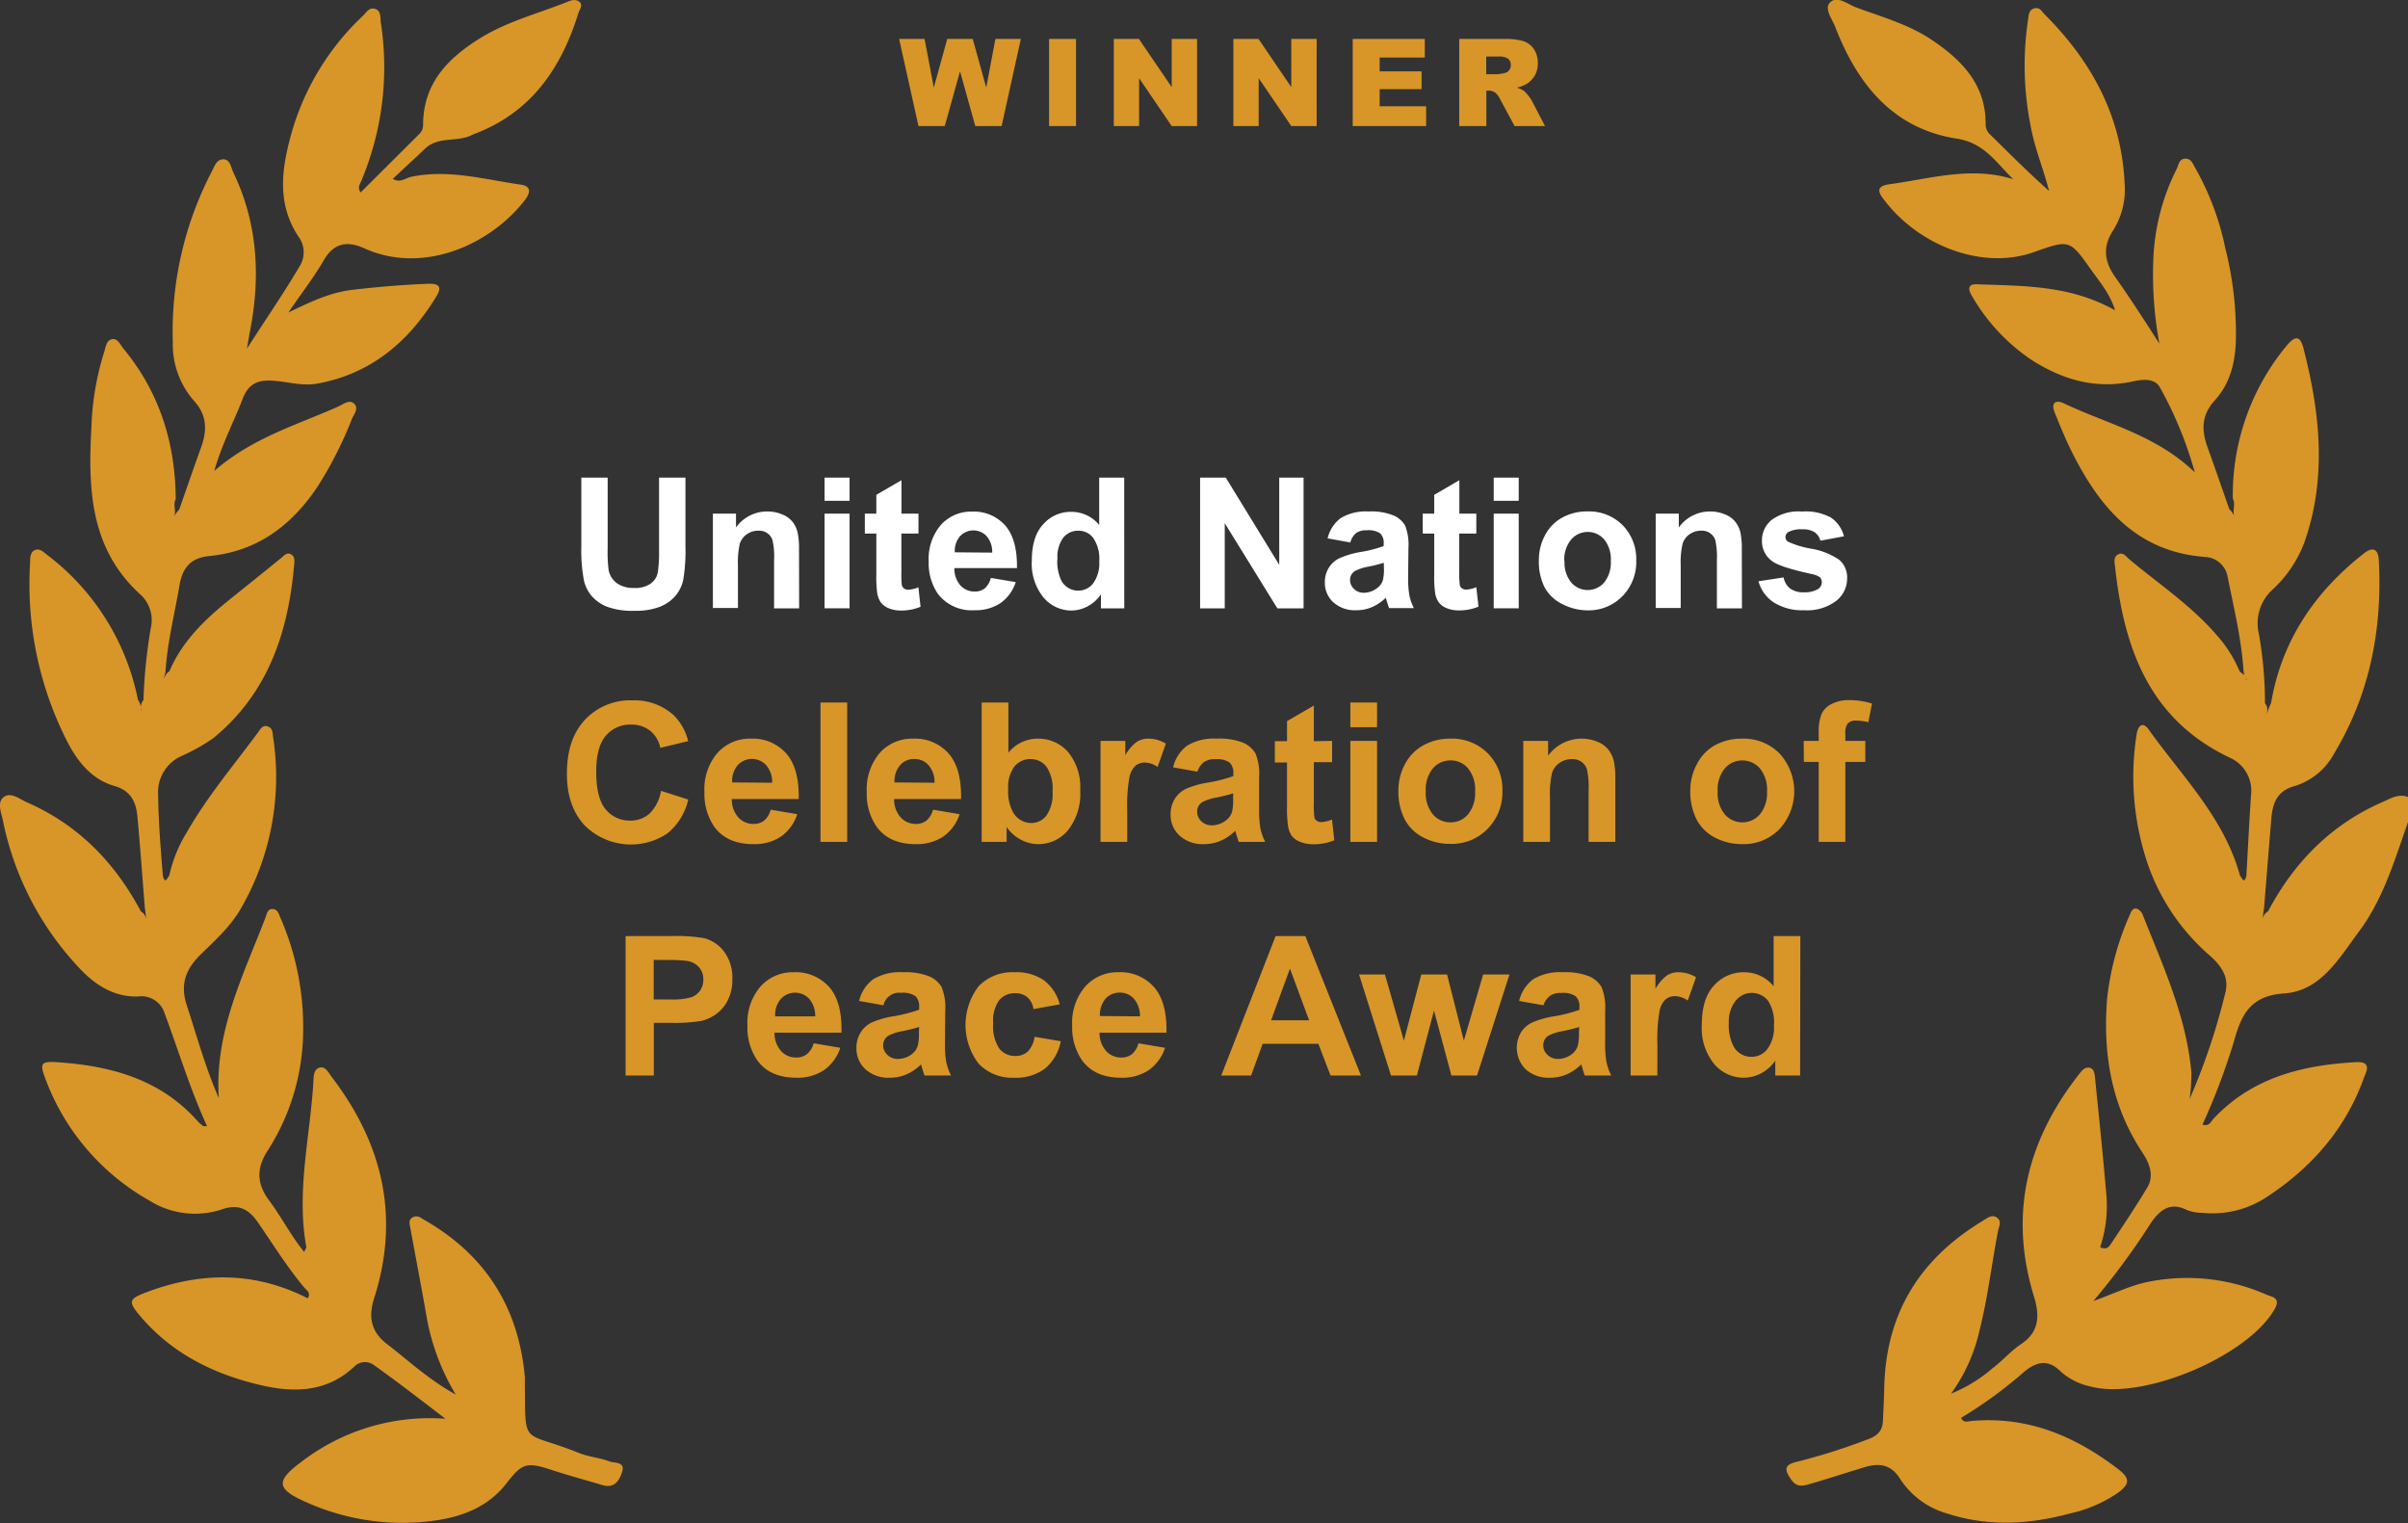<svg xmlns="http://www.w3.org/2000/svg" viewBox="0 0 395.88 250.35"><rect x="0" y="0" width="395.88" height="250.35" fill="#333333" stroke="none"/><defs><style>.cls-1{fill:#fff;}.cls-2{fill:#d89628;}</style></defs><g id="Layer_2" data-name="Layer 2"><g id="Layer_1-2" data-name="Layer 1"><path class="cls-1" d="M95.57,78.51H99.9V90.14a23.82,23.82,0,0,0,.16,3.59,3.52,3.52,0,0,0,1.33,2.12,4.63,4.63,0,0,0,2.86.8,4.37,4.37,0,0,0,2.78-.76A2.92,2.92,0,0,0,108.16,94a23.78,23.78,0,0,0,.19-3.65V78.51h4.34V89.79a29.31,29.31,0,0,1-.35,5.46A6.09,6.09,0,0,1,111,98a6.61,6.61,0,0,1-2.53,1.75,11.06,11.06,0,0,1-4.13.65,11.94,11.94,0,0,1-4.66-.71,6.64,6.64,0,0,1-2.51-1.84A6,6,0,0,1,96,95.41,26.28,26.28,0,0,1,95.57,90Z"/><path class="cls-1" d="M131.38,100h-4.12V92.05a12.13,12.13,0,0,0-.26-3.26,2.25,2.25,0,0,0-.86-1.15,2.38,2.38,0,0,0-1.42-.41,3.27,3.27,0,0,0-1.92.58,3,3,0,0,0-1.17,1.55,13.55,13.55,0,0,0-.31,3.58v7H117.2V84.43H121v2.28a6.25,6.25,0,0,1,5.13-2.63,6.11,6.11,0,0,1,2.49.49,4.14,4.14,0,0,1,1.71,1.25,4.58,4.58,0,0,1,.8,1.73,12.9,12.9,0,0,1,.23,2.77Z"/><path class="cls-1" d="M135.56,82.32V78.51h4.11v3.81Zm0,17.67V84.43h4.11V100Z"/><path class="cls-1" d="M151,84.43v3.28h-2.81V94a16.3,16.3,0,0,0,.08,2.22,1,1,0,0,0,.37.52,1.13,1.13,0,0,0,.69.2,5.34,5.34,0,0,0,1.66-.39l.35,3.19a8.19,8.19,0,0,1-3.25.62,5.18,5.18,0,0,1-2-.38,3,3,0,0,1-1.31-1,3.85,3.85,0,0,1-.58-1.61,19.69,19.69,0,0,1-.13-2.9V87.71h-1.89V84.43h1.89V81.34l4.13-2.4v5.49Z"/><path class="cls-1" d="M162.89,95l4.1.69a6.74,6.74,0,0,1-2.5,3.44,7.36,7.36,0,0,1-4.27,1.18,7,7,0,0,1-6-2.65,8.91,8.91,0,0,1-1.54-5.37,8.57,8.57,0,0,1,2-6,6.66,6.66,0,0,1,5.11-2.19,6.9,6.9,0,0,1,5.48,2.29q2,2.3,1.92,7H156.9a4.19,4.19,0,0,0,1,2.85,3.13,3.13,0,0,0,2.38,1,2.52,2.52,0,0,0,1.62-.53A3.25,3.25,0,0,0,162.89,95Zm.23-4.16a3.93,3.93,0,0,0-.92-2.71,3,3,0,0,0-4.36,0,3.76,3.76,0,0,0-.87,2.66Z"/><path class="cls-1" d="M184.83,100H181V97.7a6.19,6.19,0,0,1-2.25,2,5.71,5.71,0,0,1-2.61.66,6,6,0,0,1-4.6-2.16,8.81,8.81,0,0,1-1.91-6q0-4,1.86-6a6,6,0,0,1,4.7-2.06,5.85,5.85,0,0,1,4.52,2.16V78.51h4.11Zm-11-8.12a7.22,7.22,0,0,0,.68,3.6,3.12,3.12,0,0,0,2.79,1.61,3.06,3.06,0,0,0,2.42-1.2,5.61,5.61,0,0,0,1-3.61,6.05,6.05,0,0,0-1-3.86,3,3,0,0,0-2.47-1.18,3.09,3.09,0,0,0-2.46,1.16A5.33,5.33,0,0,0,173.85,91.87Z"/><path class="cls-1" d="M197.3,100V78.51h4.22l8.79,14.34V78.51h4V100H210l-8.65-14v14Z"/><path class="cls-1" d="M222,89.17l-3.74-.67a5.8,5.8,0,0,1,2.17-3.34A8,8,0,0,1,225,84.08a9.75,9.75,0,0,1,4.1.65,4.13,4.13,0,0,1,1.9,1.65,8.61,8.61,0,0,1,.55,3.69l-.05,4.8a16.85,16.85,0,0,0,.2,3,8.94,8.94,0,0,0,.74,2.09h-4.07c-.11-.28-.24-.68-.4-1.22-.07-.24-.11-.41-.14-.48a7.53,7.53,0,0,1-2.26,1.53,6.3,6.3,0,0,1-2.56.52A5.31,5.31,0,0,1,219.19,99a4.33,4.33,0,0,1-1.38-3.29,4.4,4.4,0,0,1,.63-2.35,4.12,4.12,0,0,1,1.76-1.59,14.47,14.47,0,0,1,3.28-1,21.57,21.57,0,0,0,4-1v-.41a2.13,2.13,0,0,0-.58-1.69,3.5,3.5,0,0,0-2.21-.5,2.94,2.94,0,0,0-1.72.43A3,3,0,0,0,222,89.17Zm5.5,3.34a23,23,0,0,1-2.5.63,7.85,7.85,0,0,0-2.24.72,1.72,1.72,0,0,0-.81,1.45,2,2,0,0,0,.65,1.5,2.24,2.24,0,0,0,1.64.63,3.55,3.55,0,0,0,2.12-.74,2.51,2.51,0,0,0,1-1.36,8,8,0,0,0,.16-2Z"/><path class="cls-1" d="M242.71,84.43v3.28H239.9V94A14.65,14.65,0,0,0,240,96.2a.89.89,0,0,0,.36.52,1.16,1.16,0,0,0,.7.2,5.35,5.35,0,0,0,1.65-.39l.36,3.19a8.24,8.24,0,0,1-3.26.62,5.09,5.09,0,0,1-2-.38,2.89,2.89,0,0,1-1.31-1,3.72,3.72,0,0,1-.58-1.61,19.69,19.69,0,0,1-.13-2.9V87.71h-1.89V84.43h1.89V81.34l4.13-2.4v5.49Z"/><path class="cls-1" d="M245.57,82.32V78.51h4.11v3.81Zm0,17.67V84.43h4.11V100Z"/><path class="cls-1" d="M253,92a8.34,8.34,0,0,1,1-4,6.91,6.91,0,0,1,2.86-2.93,8.46,8.46,0,0,1,4.14-1,7.78,7.78,0,0,1,5.79,2.29A7.93,7.93,0,0,1,269,92.16,8,8,0,0,1,266.73,98a7.72,7.72,0,0,1-5.74,2.33,9.07,9.07,0,0,1-4.08-1,6.62,6.62,0,0,1-3-2.83A9.41,9.41,0,0,1,253,92Zm4.22.22a5.11,5.11,0,0,0,1.1,3.54,3.59,3.59,0,0,0,5.41,0,5.26,5.26,0,0,0,1.09-3.57,5.17,5.17,0,0,0-1.09-3.52,3.59,3.59,0,0,0-5.41,0A5.12,5.12,0,0,0,257.17,92.21Z"/><path class="cls-1" d="M286.38,100h-4.12V92.05a12.58,12.58,0,0,0-.26-3.26,2.3,2.3,0,0,0-.86-1.15,2.41,2.41,0,0,0-1.43-.41,3.32,3.32,0,0,0-1.92.58,3,3,0,0,0-1.16,1.55,13.43,13.43,0,0,0-.32,3.58v7H272.2V84.43H276v2.28a6.25,6.25,0,0,1,5.13-2.63,6.18,6.18,0,0,1,2.49.49,4,4,0,0,1,1.7,1.25,4.45,4.45,0,0,1,.81,1.73,12.9,12.9,0,0,1,.23,2.77Z"/><path class="cls-1" d="M289.1,95.55l4.13-.63a3,3,0,0,0,1.07,1.82,3.59,3.59,0,0,0,2.26.62,4.09,4.09,0,0,0,2.4-.58,1.32,1.32,0,0,0,.54-1.1,1.12,1.12,0,0,0-.29-.78,3.49,3.49,0,0,0-1.38-.54q-5-1.1-6.31-2a4,4,0,0,1-1.85-3.5,4.3,4.3,0,0,1,1.6-3.4,7.48,7.48,0,0,1,5-1.37,8.6,8.6,0,0,1,4.75,1,5.32,5.32,0,0,1,2.13,3.07l-3.88.72a2.39,2.39,0,0,0-.94-1.39,3.5,3.5,0,0,0-2-.48,4.52,4.52,0,0,0-2.33.45,1,1,0,0,0-.47.83.91.91,0,0,0,.41.75,15.43,15.43,0,0,0,3.85,1.16,11.52,11.52,0,0,1,4.59,1.83,3.8,3.8,0,0,1,1.29,3.06,4.68,4.68,0,0,1-1.79,3.68,7.92,7.92,0,0,1-5.28,1.54,8.71,8.71,0,0,1-5-1.29A6,6,0,0,1,289.1,95.55Z"/><path class="cls-2" d="M108.67,130l4.48,1.43a10,10,0,0,1-3.43,5.57,10.78,10.78,0,0,1-13.58-1.3q-2.94-3.12-2.94-8.52,0-5.73,3-8.89a10.13,10.13,0,0,1,7.77-3.16,9.56,9.56,0,0,1,6.83,2.48,9.06,9.06,0,0,1,2.34,4.22l-4.58,1.1a4.86,4.86,0,0,0-1.69-2.82,4.92,4.92,0,0,0-3.14-1,5.22,5.22,0,0,0-4.13,1.83c-1.06,1.22-1.58,3.19-1.58,5.92q0,4.35,1.56,6.19a5.06,5.06,0,0,0,4.06,1.84,4.62,4.62,0,0,0,3.17-1.17A6.8,6.8,0,0,0,108.67,130Z"/><path class="cls-2" d="M126.7,133.1l4.37.74a7.19,7.19,0,0,1-2.66,3.66,7.8,7.8,0,0,1-4.55,1.26q-4.33,0-6.41-2.83a9.51,9.51,0,0,1-1.64-5.72,9.15,9.15,0,0,1,2.16-6.46,7.1,7.1,0,0,1,5.45-2.33,7.36,7.36,0,0,1,5.84,2.44q2.15,2.44,2.05,7.49h-11a4.4,4.4,0,0,0,1.06,3,3.31,3.31,0,0,0,2.53,1.09,2.73,2.73,0,0,0,1.74-.56A3.48,3.48,0,0,0,126.7,133.1Zm.25-4.43a4.25,4.25,0,0,0-1-2.9,3.18,3.18,0,0,0-4.66,0,4,4,0,0,0-.92,2.85Z"/><path class="cls-2" d="M134.89,138.39V115.48h4.39v22.91Z"/><path class="cls-2" d="M153.39,133.1l4.37.74a7.19,7.19,0,0,1-2.66,3.66,7.83,7.83,0,0,1-4.56,1.26c-2.88,0-5-.94-6.4-2.83a9.45,9.45,0,0,1-1.64-5.72,9.2,9.2,0,0,1,2.15-6.46,7.14,7.14,0,0,1,5.46-2.33,7.37,7.37,0,0,1,5.84,2.44q2.15,2.44,2.05,7.49H147a4.4,4.4,0,0,0,1.06,3,3.31,3.31,0,0,0,2.53,1.09,2.68,2.68,0,0,0,1.73-.56A3.49,3.49,0,0,0,153.39,133.1Zm.25-4.43a4.2,4.2,0,0,0-1-2.9,3,3,0,0,0-2.28-1,3,3,0,0,0-2.37,1,4,4,0,0,0-.93,2.85Z"/><path class="cls-2" d="M161.39,138.39V115.48h4.39v8.25a6.21,6.21,0,0,1,4.81-2.31,6.5,6.5,0,0,1,5,2.19,9.13,9.13,0,0,1,2,6.31,9.62,9.62,0,0,1-2,6.54,6.3,6.3,0,0,1-4.92,2.3,6.09,6.09,0,0,1-2.8-.71,6.59,6.59,0,0,1-2.38-2.1v2.44Zm4.36-8.66a7.06,7.06,0,0,0,.81,3.81,3.46,3.46,0,0,0,3,1.75,3.11,3.11,0,0,0,2.48-1.24,6.12,6.12,0,0,0,1-3.91,6.49,6.49,0,0,0-1-4.11,3.29,3.29,0,0,0-2.64-1.25,3.34,3.34,0,0,0-2.63,1.22A5.69,5.69,0,0,0,165.75,129.73Z"/><path class="cls-2" d="M185.32,138.39h-4.39v-16.6H185v2.36a7.07,7.07,0,0,1,1.89-2.2,3.37,3.37,0,0,1,1.89-.53,5.56,5.56,0,0,1,2.89.82l-1.36,3.83a3.83,3.83,0,0,0-2.06-.72,2.44,2.44,0,0,0-1.56.51,3.49,3.49,0,0,0-1,1.84,26.31,26.31,0,0,0-.37,5.56Z"/><path class="cls-2" d="M196.86,126.85l-4-.71a6.23,6.23,0,0,1,2.31-3.57,8.5,8.5,0,0,1,4.88-1.15,10.52,10.52,0,0,1,4.37.69,4.38,4.38,0,0,1,2,1.77,9.06,9.06,0,0,1,.58,3.93l0,5.12a17.88,17.88,0,0,0,.21,3.23,9.38,9.38,0,0,0,.79,2.23h-4.35c-.11-.3-.25-.73-.42-1.3a4.37,4.37,0,0,0-.16-.52,7.84,7.84,0,0,1-2.4,1.64,6.84,6.84,0,0,1-2.74.55,5.62,5.62,0,0,1-4-1.39,4.61,4.61,0,0,1-1.48-3.52,4.68,4.68,0,0,1,.67-2.5,4.4,4.4,0,0,1,1.88-1.69,14.67,14.67,0,0,1,3.5-1,24.51,24.51,0,0,0,4.26-1.08v-.44a2.29,2.29,0,0,0-.62-1.8,3.76,3.76,0,0,0-2.36-.54,3.14,3.14,0,0,0-1.83.46A3.17,3.17,0,0,0,196.86,126.85Zm5.87,3.57c-.56.18-1.45.41-2.67.67a8,8,0,0,0-2.39.76,1.85,1.85,0,0,0-.86,1.55,2.16,2.16,0,0,0,.69,1.6,2.41,2.41,0,0,0,1.75.67,3.8,3.8,0,0,0,2.26-.78,2.79,2.79,0,0,0,1.05-1.46,8.92,8.92,0,0,0,.17-2.14Z"/><path class="cls-2" d="M219,121.79v3.5h-3V132a16,16,0,0,0,.09,2.37.89.89,0,0,0,.39.55,1.2,1.2,0,0,0,.74.22,5.76,5.76,0,0,0,1.77-.42l.37,3.4a8.69,8.69,0,0,1-3.47.66,5.44,5.44,0,0,1-2.14-.4,3.15,3.15,0,0,1-1.4-1,4.08,4.08,0,0,1-.61-1.71,19.92,19.92,0,0,1-.15-3.09v-7.24h-2v-3.5h2v-3.3l4.41-2.56v5.86Z"/><path class="cls-2" d="M222,119.54v-4.06h4.39v4.06Zm0,18.85v-16.6h4.39v16.6Z"/><path class="cls-2" d="M229.9,129.85a9,9,0,0,1,1.08-4.23,7.45,7.45,0,0,1,3.06-3.13,9.11,9.11,0,0,1,4.41-1.07,8.27,8.27,0,0,1,6.17,2.44A8.43,8.43,0,0,1,247,130a8.54,8.54,0,0,1-2.43,6.24,8.19,8.19,0,0,1-6.12,2.48,9.6,9.6,0,0,1-4.35-1,7.13,7.13,0,0,1-3.15-3A10.09,10.09,0,0,1,229.9,129.85Zm4.5.24a5.5,5.5,0,0,0,1.17,3.78,3.73,3.73,0,0,0,2.9,1.31,3.69,3.69,0,0,0,2.88-1.31,5.6,5.6,0,0,0,1.16-3.81,5.48,5.48,0,0,0-1.16-3.75,3.69,3.69,0,0,0-2.88-1.31,3.73,3.73,0,0,0-2.9,1.31A5.48,5.48,0,0,0,234.4,130.09Z"/><path class="cls-2" d="M265.56,138.39h-4.39v-8.47a13.52,13.52,0,0,0-.28-3.48,2.44,2.44,0,0,0-.92-1.23,2.61,2.61,0,0,0-1.52-.43,3.52,3.52,0,0,0-2.05.62,3.16,3.16,0,0,0-1.24,1.66,14.45,14.45,0,0,0-.34,3.81v7.52h-4.39v-16.6h4.08v2.44a6.82,6.82,0,0,1,8.13-2.29,4.4,4.4,0,0,1,1.82,1.34,5,5,0,0,1,.86,1.84,13.83,13.83,0,0,1,.24,2.95Z"/><path class="cls-2" d="M277.89,129.85a9,9,0,0,1,1.08-4.23,7.37,7.37,0,0,1,3-3.13,9.16,9.16,0,0,1,4.41-1.07,8.31,8.31,0,0,1,6.18,2.44,9.19,9.19,0,0,1,0,12.42,8.18,8.18,0,0,1-6.11,2.48,9.61,9.61,0,0,1-4.36-1,7.06,7.06,0,0,1-3.14-3A10.09,10.09,0,0,1,277.89,129.85Zm4.5.24a5.5,5.5,0,0,0,1.17,3.78,3.83,3.83,0,0,0,5.77,0,5.55,5.55,0,0,0,1.17-3.81,5.44,5.44,0,0,0-1.17-3.75,3.83,3.83,0,0,0-5.77,0A5.48,5.48,0,0,0,282.39,130.09Z"/><path class="cls-2" d="M296.53,121.79H299v-1.25a8.22,8.22,0,0,1,.44-3.12,3.5,3.5,0,0,1,1.64-1.68,6.22,6.22,0,0,1,3-.65,12.44,12.44,0,0,1,3.68.56l-.6,3.06a9.05,9.05,0,0,0-2-.25,1.79,1.79,0,0,0-1.37.45,2.57,2.57,0,0,0-.41,1.71v1.17h3.28v3.46h-3.28v13.14H299V125.25h-2.44Z"/><path class="cls-2" d="M102.85,176.79V153.88h7.42a26.94,26.94,0,0,1,5.5.34,6,6,0,0,1,3.3,2.25,7.13,7.13,0,0,1,1.33,4.46,7.47,7.47,0,0,1-.77,3.54,6.27,6.27,0,0,1-1.95,2.26,6.65,6.65,0,0,1-2.39,1.09,26.54,26.54,0,0,1-4.8.32h-3v8.65Zm4.62-19v6.5H110a11.6,11.6,0,0,0,3.66-.36,3,3,0,0,0,1.45-1.12,3.13,3.13,0,0,0,.52-1.78,3,3,0,0,0-.73-2.06,3.27,3.27,0,0,0-1.86-1,22.83,22.83,0,0,0-3.33-.16Z"/><path class="cls-2" d="M133.77,171.5l4.38.74a7.26,7.26,0,0,1-2.67,3.66,7.8,7.8,0,0,1-4.55,1.26q-4.34,0-6.41-2.83a9.51,9.51,0,0,1-1.64-5.72,9.15,9.15,0,0,1,2.16-6.46,7.1,7.1,0,0,1,5.45-2.33,7.36,7.36,0,0,1,5.84,2.44q2.14,2.44,2,7.49h-11a4.4,4.4,0,0,0,1.06,3,3.31,3.31,0,0,0,2.53,1.09,2.73,2.73,0,0,0,1.74-.56A3.48,3.48,0,0,0,133.77,171.5Zm.25-4.43a4.25,4.25,0,0,0-1-2.9,3.18,3.18,0,0,0-4.66.05,4,4,0,0,0-.92,2.85Z"/><path class="cls-2" d="M145.24,165.25l-4-.71a6.19,6.19,0,0,1,2.32-3.57,8.46,8.46,0,0,1,4.87-1.15,10.61,10.61,0,0,1,4.38.69,4.35,4.35,0,0,1,2,1.77,9,9,0,0,1,.59,3.93l-.05,5.12a17.88,17.88,0,0,0,.21,3.23,9.38,9.38,0,0,0,.79,2.23H152c-.12-.3-.26-.73-.43-1.3-.07-.26-.12-.43-.15-.52a7.88,7.88,0,0,1-2.41,1.64,6.76,6.76,0,0,1-2.73.55,5.63,5.63,0,0,1-4-1.39,4.61,4.61,0,0,1-1.48-3.52,4.77,4.77,0,0,1,.67-2.5,4.37,4.37,0,0,1,1.89-1.69,14.57,14.57,0,0,1,3.49-1,24.51,24.51,0,0,0,4.26-1.08v-.44a2.28,2.28,0,0,0-.62-1.8,3.74,3.74,0,0,0-2.36-.54,2.63,2.63,0,0,0-2.89,2.07Zm5.87,3.57c-.56.18-1.45.41-2.67.67a8.11,8.11,0,0,0-2.39.76,1.85,1.85,0,0,0-.86,1.55,2.12,2.12,0,0,0,.69,1.59,2.4,2.4,0,0,0,1.75.68,3.83,3.83,0,0,0,2.27-.78,2.71,2.71,0,0,0,1-1.46,8.41,8.41,0,0,0,.17-2.14Z"/><path class="cls-2" d="M174.22,165.1l-4.32.78a3.1,3.1,0,0,0-1-1.95,3,3,0,0,0-2-.66,3.29,3.29,0,0,0-2.62,1.13,5.82,5.82,0,0,0-1,3.79,6.71,6.71,0,0,0,1,4.17,3.24,3.24,0,0,0,2.67,1.22,2.92,2.92,0,0,0,2-.71,4.22,4.22,0,0,0,1.13-2.44l4.31.73a7.62,7.62,0,0,1-2.58,4.48,7.92,7.92,0,0,1-5.11,1.52,7.6,7.6,0,0,1-5.8-2.3,10.47,10.47,0,0,1,0-12.75,7.68,7.68,0,0,1,5.87-2.29,8,8,0,0,1,4.82,1.3A7.2,7.2,0,0,1,174.22,165.1Z"/><path class="cls-2" d="M187.16,171.5l4.38.74a7.26,7.26,0,0,1-2.67,3.66,7.8,7.8,0,0,1-4.55,1.26c-2.89,0-5-.94-6.41-2.83a9.51,9.51,0,0,1-1.64-5.72,9.15,9.15,0,0,1,2.16-6.46,7.1,7.1,0,0,1,5.45-2.33,7.34,7.34,0,0,1,5.84,2.44q2.15,2.44,2.05,7.49h-11a4.4,4.4,0,0,0,1.06,3,3.31,3.31,0,0,0,2.53,1.09,2.73,2.73,0,0,0,1.74-.56A3.48,3.48,0,0,0,187.16,171.5Zm.25-4.43a4.25,4.25,0,0,0-1-2.9,3,3,0,0,0-2.28-1,3.08,3.08,0,0,0-2.38,1,4.09,4.09,0,0,0-.92,2.85Z"/><path class="cls-2" d="M223.74,176.79h-5l-2-5.21h-9.16l-1.89,5.21h-4.91l8.93-22.91h4.89Zm-8.52-9.07-3.15-8.5-3.1,8.5Z"/><path class="cls-2" d="M228.68,176.79l-5.25-16.6h4.26l3.11,10.88,2.86-10.88h4.24l2.76,10.88,3.17-10.88h4.33l-5.33,16.6h-4.22l-2.86-10.68-2.81,10.68Z"/><path class="cls-2" d="M253.75,165.25l-4-.71a6.23,6.23,0,0,1,2.31-3.57,8.5,8.5,0,0,1,4.88-1.15,10.55,10.55,0,0,1,4.37.69,4.38,4.38,0,0,1,2,1.77,9.06,9.06,0,0,1,.58,3.93l0,5.12a17.88,17.88,0,0,0,.21,3.23,9.38,9.38,0,0,0,.79,2.23h-4.35c-.11-.3-.25-.73-.42-1.3-.07-.26-.13-.43-.16-.52a7.84,7.84,0,0,1-2.4,1.64,6.84,6.84,0,0,1-2.74.55,5.65,5.65,0,0,1-4-1.39,5,5,0,0,1-.8-6,4.35,4.35,0,0,1,1.88-1.69,14.72,14.72,0,0,1,3.49-1,24.44,24.44,0,0,0,4.27-1.08v-.44a2.24,2.24,0,0,0-.63-1.8,3.71,3.71,0,0,0-2.35-.54,3.09,3.09,0,0,0-1.83.46A3.2,3.2,0,0,0,253.75,165.25Zm5.88,3.57c-.56.18-1.45.41-2.67.67a8,8,0,0,0-2.39.76,1.83,1.83,0,0,0-.86,1.55,2.12,2.12,0,0,0,.69,1.59,2.38,2.38,0,0,0,1.75.68,3.8,3.8,0,0,0,2.26-.78,2.79,2.79,0,0,0,1-1.46,8.92,8.92,0,0,0,.17-2.14Z"/><path class="cls-2" d="M272.47,176.79h-4.39v-16.6h4.08v2.36a7.2,7.2,0,0,1,1.88-2.2,3.42,3.42,0,0,1,1.9-.53,5.59,5.59,0,0,1,2.89.82l-1.36,3.83a3.83,3.83,0,0,0-2.06-.72,2.44,2.44,0,0,0-1.56.51,3.42,3.42,0,0,0-1,1.84,26.31,26.31,0,0,0-.37,5.56Z"/><path class="cls-2" d="M295.94,176.79h-4.08v-2.44a6.57,6.57,0,0,1-2.39,2.12,6.24,6.24,0,0,1-2.79.69,6.33,6.33,0,0,1-4.9-2.3,9.38,9.38,0,0,1-2-6.43c0-2.82.66-5,2-6.42a6.5,6.5,0,0,1,5-2.19,6.21,6.21,0,0,1,4.81,2.31v-8.25h4.39Zm-11.72-8.66A7.57,7.57,0,0,0,285,172a3.3,3.3,0,0,0,3,1.72,3.2,3.2,0,0,0,2.57-1.29,5.93,5.93,0,0,0,1.07-3.85,6.57,6.57,0,0,0-1-4.12,3.4,3.4,0,0,0-5.26,0A5.57,5.57,0,0,0,284.22,168.13Z"/><path class="cls-2" d="M23.81,149.22c-.4-5-.75-9.94-1.21-14.9-.22-2.42-1-4.32-3.82-5.13-3.79-1.1-6.14-4.14-7.83-7.5a56.88,56.88,0,0,1-6-29.18c0-.79,0-1.72.78-2.08s1.46.34,2.07.82a39.54,39.54,0,0,1,14.88,23.8,2.39,2.39,0,0,1,.45,1.06,5.85,5.85,0,0,1,0,.73c.16-.12,0-.26,0-.41a2.31,2.31,0,0,1,.46-1.38,86.54,86.54,0,0,1,1.18-11.69,5.75,5.75,0,0,0-1.51-5.47c-8.55-7.63-8.79-17.65-8.22-27.9a45.69,45.69,0,0,1,2.08-12.1c.27-.82.34-1.93,1.29-2.13s1.38.94,1.91,1.58c5.91,7.17,8.51,15.5,8.57,24.7-.48.9.09,1.88-.23,2.87a3.44,3.44,0,0,1,.81-1.15c1.19-3.41,2.36-6.82,3.59-10.21,1-2.77,1-5.28-1.14-7.63a14.1,14.1,0,0,1-3.51-9.73,56.84,56.84,0,0,1,6.41-28c.45-.84.76-2,1.9-2s1.26,1.37,1.65,2.18c4.06,8.47,4.49,17.32,2.67,26.39-.11.57-.2,1.14-.44,2.54,3.22-5,6.09-9.18,8.69-13.57a4.35,4.35,0,0,0,0-4.52c-4-5.72-2.94-11.83-1.23-17.8A42.48,42.48,0,0,1,59.68,2.58c.54-.52,1-1.39,1.92-1.14,1.07.29.9,1.35,1,2.2a48.23,48.23,0,0,1-3.24,26.19c-.21.52-.63,1-.07,1.8l9.57-9.53a2.05,2.05,0,0,0,.7-1.55c0-7,4.27-11.15,9.62-14.42C83.55,3.48,88.55,2.2,93.26.31c.59-.24,1.35-.54,2,0s0,1.27-.18,1.86c-2.82,9.11-7.81,16.37-17.15,19.87-.27.11-.53.25-.8.36-2.34.9-5.16.08-7.21,2-1.75,1.67-3.54,3.3-5.34,5,1.18.75,2.1-.15,3.08-.35,6.14-1.26,12.07.47,18,1.31,1.55.22,1.67,1.19.64,2.52-5.71,7.4-16.79,12.3-26.41,7.94-2.76-1.25-5-.94-6.68,2-1.57,2.7-3.5,5.19-5.8,8.55,3.85-1.87,7-3.31,10.48-3.72,4.2-.49,8.39-.85,12.61-1,1.86-.05,2.11.67,1.24,2.08C67.19,56.19,61,61.43,52.22,63.05c-2.58.48-5.06-.36-7.6-.48-2.34-.12-3.83.62-4.73,3-1.41,3.7-3.32,7.2-4.67,11.85,6.38-5.54,13.68-7.57,20.47-10.63.78-.36,1.69-1.12,2.44-.51,1,.82,0,1.85-.3,2.65a63.85,63.85,0,0,1-5.58,11C48,86.32,42.36,90.63,34.44,91.4c-3,.29-4.42,1.82-4.93,4.81-.8,4.72-2,9.38-2.3,14.18a6.18,6.18,0,0,1-.31,1.15c.23-.31.4-.89.94-1.17,2-4.74,5.55-8.26,9.45-11.44,3-2.42,6-4.81,8.94-7.21.44-.35.85-.93,1.51-.65s.69.89.64,1.5c-.93,11.19-4.22,21.28-13.26,28.73a30.42,30.42,0,0,1-5.34,3A6.51,6.51,0,0,0,26,130.72c.05,4.42.42,8.81.77,13.21.35,1.49.7.43,1.06,0a22.65,22.65,0,0,1,2.82-7c3.35-5.9,7.74-11.08,11.76-16.52.39-.53.75-1.29,1.59-1s.8,1,.89,1.68a43.25,43.25,0,0,1-5.32,28.31c-1.7,2.94-4.19,5.16-6.57,7.49s-3.46,4.83-2.29,8.37c1.64,5,3,10.06,5.26,15.25-.71-11,4.07-20.23,7.7-29.74.23-.62.33-1.45,1.27-1.33.67.08.88.74,1.09,1.26a45.06,45.06,0,0,1,3.81,18.82A36.81,36.81,0,0,1,44,189.15c-1.77,2.7-1.9,5.31.2,8.12S47.74,203,50,205.79c.17-.39.39-.64.35-.85-1.64-9.07.61-18,1.16-26.93.06-.94,0-2.2,1-2.5s1.47.79,2,1.49c8.41,11,11.27,23,7,36.41-.91,2.86-.68,5.38,2.1,7.52,3.48,2.66,6.65,5.7,11.32,8.32A37.47,37.47,0,0,1,70.23,217c-.86-5-1.84-10-2.74-15-.11-.63-.42-1.43.32-1.87s1.31,0,1.91.38q15,8.56,16.56,25.79a8.61,8.61,0,0,1,0,.88c.14,10.9-.65,7.82,8.84,11.64,1.62.66,3.44.79,5.07,1.41.81.31,2.61,0,2.1,1.68-.41,1.34-1.21,2.81-3.19,2.23-2.81-.84-5.64-1.6-8.42-2.51-4.07-1.33-4.83-1.13-7.37,2.15-3,3.9-7.28,5.56-11.95,6.19a38.53,38.53,0,0,1-20.7-2.9c-5.28-2.27-5.47-3.56-1-6.85a34.61,34.61,0,0,1,23.57-7c-3.92-3-7.79-6-11.79-8.85a2.48,2.48,0,0,0-3,.09c-4.85,4.71-10.7,4.5-16.53,3-7.22-1.82-13.75-5.15-18.71-10.95-2.27-2.65-2.1-3,1.29-4.24,8.85-3.24,17.57-3.2,26.1,1.15.59-.92-.21-1.33-.59-1.79-2.76-3.32-5.07-7-7.49-10.54-1.48-2.16-3.09-3.33-6.09-2.27a14.07,14.07,0,0,1-11.91-1.5A38.23,38.23,0,0,1,7.61,177.72c-1.19-3.09-1-3.33,2.38-3.07,8.62.65,16.58,2.92,22.57,9.73a6.93,6.93,0,0,0,.87.74s.16,0,.61,0c-2.8-6.12-4.7-12.45-7-18.62a4,4,0,0,0-4.32-2.7c-3.85.15-7-1.83-9.54-4.52A49.66,49.66,0,0,1,.47,134.84c-.28-1.29-1-3,.18-3.84s2.57.36,3.8.9c8.43,3.69,14.45,9.9,18.72,17.93A1.63,1.63,0,0,1,24,151.1,15.12,15.12,0,0,0,23.81,149.22Z"/><path class="cls-2" d="M373.37,115.56c1.75-10.26,7.17-18.24,15.24-24.57,1.47-1.16,2.37-.78,2.47,1.09.6,11.3-1.45,22-7.35,31.79a11,11,0,0,1-6.42,5.32c-2.95.78-3.69,2.82-3.9,5.39-.41,4.88-.79,9.76-1.19,14.64a17.59,17.59,0,0,0-.22,1.88,1.63,1.63,0,0,1,.86-1.27c4.29-8.09,10.38-14.31,18.86-18,1.3-.57,2.6-1.42,4.16-.81v4.12c-2.2,6.23-4.05,12.63-8.07,18-3.27,4.4-6.3,9.76-12.27,10.16-5.64.37-7.08,3.57-8.28,7.91a108.44,108.44,0,0,1-5.17,13.66c1.17.36,1.42-.58,1.84-1,6.36-6.75,14.56-8.78,23.4-9.27,2.77-.15,1.62,1.67,1.26,2.69-3,8.32-8.58,14.64-15.87,19.44a16.18,16.18,0,0,1-10.64,2.64,7.2,7.2,0,0,1-2.57-.47c-2.78-1.42-4.51.11-5.88,2.11a119,119,0,0,1-9.48,12.86c3.35-1.21,5.86-2.45,8.6-3.07a32.36,32.36,0,0,1,19.81,2c1,.41,2.44.54,1.41,2.37-4.37,7.76-21.64,15.06-30.27,12.75a10.69,10.69,0,0,1-4.93-2.48c-2.07-2.06-3.95-1.6-5.92,0a71.84,71.84,0,0,1-10.43,7.62c.34.92,1.13.57,1.73.52,9.22-.81,17,2.47,24.19,8,2,1.56,1.6,2.44,0,3.71a22.41,22.41,0,0,1-8,3.49c-6.74,1.83-13.52,2.21-20.27,0a13.63,13.63,0,0,1-7.66-5.64c-1.46-2.37-3.37-2.69-5.72-2-3,.89-6,1.89-9,2.76-1.09.32-2.22.71-3.15-.6-1.06-1.49-1.46-2.49.85-3a102.67,102.67,0,0,0,11.71-3.71c1.64-.6,2.4-1.44,2.46-3.08s.18-3.53.21-5.29C310,216,315.54,207,325.9,200.73c.73-.45,1.57-1.19,2.41-.57s.3,1.46.16,2.22c-1.05,5.48-1.68,11-3.06,16.44a28.32,28.32,0,0,1-4.65,10.27,24.42,24.42,0,0,0,6.83-4.18c1.64-1.24,3-2.84,4.73-4,3-2,3-4.76,2.08-7.75-4.14-13.44-1.25-25.47,7.25-36.38.48-.62,1-1.42,1.85-1.27s.88,1.2.95,1.93c.64,6.24,1.28,12.48,1.82,18.74a21.52,21.52,0,0,1-1,8.84c1,.47,1.45,0,1.84-.65,2-3,4-6,5.89-9.13,1.22-2,.34-4.09-.79-5.79-5.11-7.72-6.51-16.24-5.8-25.26a46.23,46.23,0,0,1,3.73-13.8c.2-.51.5-1.23,1.21-1a1.78,1.78,0,0,1,.92,1c3.35,8.44,7.19,16.73,8,25.94a32,32,0,0,1-.28,4.3,106.11,106.11,0,0,0,5.85-17.41c.75-2.78-.93-4.75-2.77-6.34a35,35,0,0,1-10.54-16.64,44.61,44.61,0,0,1-1.27-19.49c.17-1.29.94-2.32,2-.81,5.49,7.69,12.4,14.49,15,24,.35.42.71,1.48,1.05,0,.25-4.4.47-8.81.76-13.21a5.94,5.94,0,0,0-3.55-6.21c-13.22-6.31-17.33-18-18.8-31.35-.08-.76-.33-1.68.6-2.08.77-.34,1.23.42,1.73.84,4.88,4.08,10.23,7.63,14.42,12.52a21.09,21.09,0,0,1,3.74,5.93c.41.35.92.63.88.93.23.69.34.38.21.31-.4-.23-.32-.8-.45-1.22-.33-5.3-1.6-10.44-2.63-15.62a3.94,3.94,0,0,0-3.73-3.23c-11.22-.85-17.3-8.13-21.89-17.3-1.05-2.09-1.92-4.27-2.8-6.44-.65-1.59.14-2.15,1.51-1.5,7.16,3.4,15.16,5.2,21.52,11.34a63.3,63.3,0,0,0-5.71-13.92c-.87-1.66-3-1.36-4.61-1C344.44,64,339.07,62.4,334,59.17a31.75,31.75,0,0,1-9.76-10.44c-.52-.84-1-2.06.73-2,7.62.29,15.34.1,22.76,4.29-.86-2.76-2.51-4.64-3.92-6.64-3.54-5-3.58-5-9.25-3-8.69,3.2-19.48-1.12-25.12-8.94-1.35-1.86.46-2.05,1.68-2.22,6.54-.93,13.06-2.89,19.85-.76-2.8-2.72-4.74-6-9.34-6.68-10.46-1.65-16.29-9-19.91-18.34-.5-1.29-1.84-3-.89-4,1.2-1.24,2.9.25,4.3.77,4.21,1.57,8.61,2.78,12.37,5.29,4.94,3.3,9,7.36,8.94,13.93a2.32,2.32,0,0,0,.84,1.78c3.13,3.09,6.24,6.19,9.59,9.18-.93-3.66-2.4-7.1-3.05-10.8a50.74,50.74,0,0,1-.42-17.25c.13-.76.08-1.67,1-1.95s1.25.47,1.71.94c7.75,7.74,12.72,16.79,13.19,28a12.49,12.49,0,0,1-1.91,7.56c-1.74,2.66-1.43,5.13.32,7.6,2.53,3.58,4.9,7.27,7.3,11a62,62,0,0,1-1-13.78,35.88,35.88,0,0,1,3.84-14.93c.32-.65.38-1.66,1.39-1.7s1.27.87,1.65,1.51a45,45,0,0,1,4.93,13.1,57.44,57.44,0,0,1,1.76,15.44c-.14,3.63-1,7-3.51,9.74-2.15,2.35-2.16,4.85-1.16,7.61,1.22,3.4,2.4,6.81,3.59,10.22a3.35,3.35,0,0,1,.81,1.14c-.31-1,.26-2-.23-2.86a38.49,38.49,0,0,1,8.72-25c1.18-1.44,2.25-2.24,2.88.22,2.75,10.66,3.9,21.34.15,32A20.21,20.21,0,0,1,373.52,97a7.48,7.48,0,0,0-2.15,7.23,66,66,0,0,1,1,11.4c.5.57.47,1.23.13,2.53A11.25,11.25,0,0,1,373.37,115.56Z"/><path class="cls-2" d="M147.82,6.4H152l1.52,8,2.21-8h4.19l2.22,8,1.51-8h4.18l-3.16,14.32h-4.33l-2.51-9-2.51,9H151Z"/><path class="cls-2" d="M172.47,6.4h4.43V20.72h-4.43Z"/><path class="cls-2" d="M183.11,6.4h4.13l5.39,7.92V6.4h4.17V20.72h-4.17l-5.36-7.87v7.87h-4.16Z"/><path class="cls-2" d="M202.77,6.4h4.13l5.39,7.92V6.4h4.17V20.72h-4.17l-5.36-7.87v7.87h-4.16Z"/><path class="cls-2" d="M222.39,6.4h11.85V9.46h-7.42v2.27h6.89v2.92h-6.89v2.82h7.64v3.25H222.39Z"/><path class="cls-2" d="M239.9,20.72V6.4h7.37a10.89,10.89,0,0,1,3.14.35,3.38,3.38,0,0,1,1.75,1.3,4,4,0,0,1,.66,2.32,3.84,3.84,0,0,1-1.9,3.46,5.34,5.34,0,0,1-1.56.57,4.36,4.36,0,0,1,1.15.52,4.22,4.22,0,0,1,.71.76,5.07,5.07,0,0,1,.62.89L254,20.72h-5l-2.36-4.38a3.35,3.35,0,0,0-.8-1.1,1.87,1.87,0,0,0-1.08-.34h-.4v5.82Zm4.44-8.52h1.87a6.88,6.88,0,0,0,1.17-.2,1.12,1.12,0,0,0,.72-.45,1.34,1.34,0,0,0,.28-.83,1.32,1.32,0,0,0-.44-1.06,2.63,2.63,0,0,0-1.65-.37h-1.95Z"/></g></g></svg>